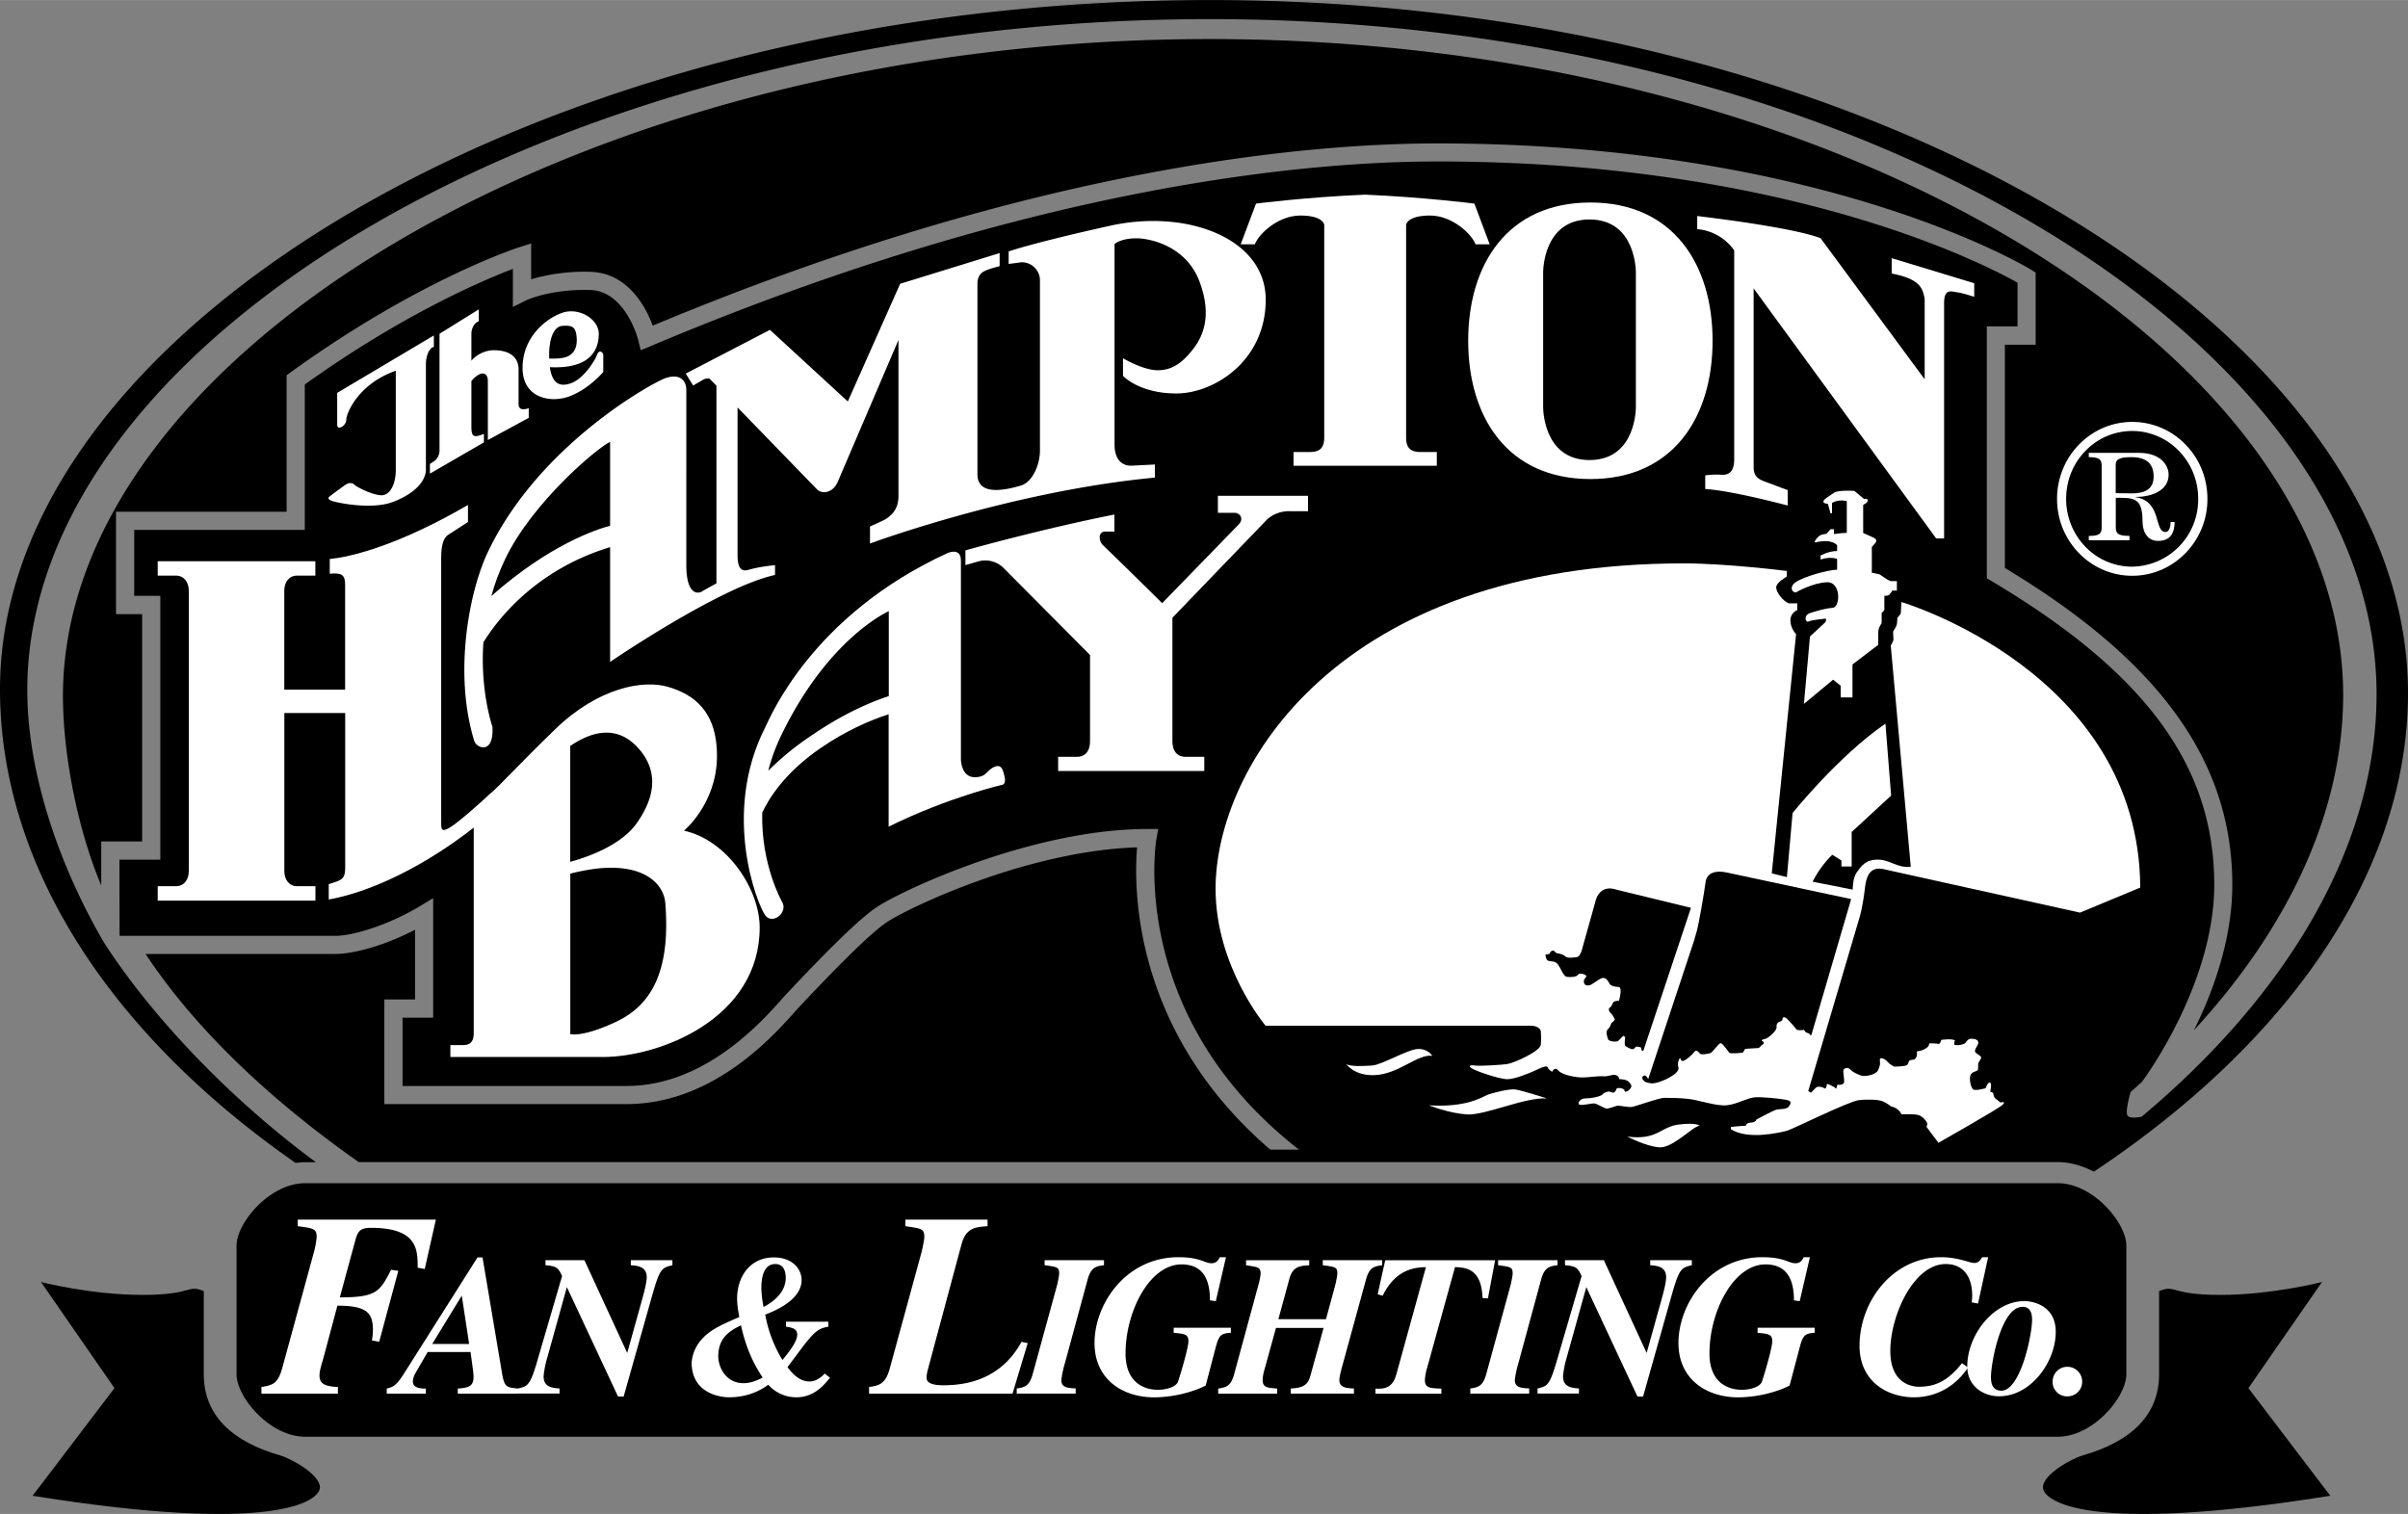 <svg xmlns="http://www.w3.org/2000/svg" width="2500" height="1572" viewBox="0 0 33.086 20.803"><rect x="0" y="0" width="33.086" height="20.803" fill="#808080" stroke="none"/><path d="M2.8 17.74v1.143c0 .572.398.93 1.054 1.117.146.042.542.26.542.438s-.573.656-3.948.115l1.125-1.479-1.01-1.458s.688.177 1.396.177c.708-.001.599-.147.841-.053zM29.666 17.74v1.143c0 .572-.398.93-1.054 1.117-.146.042-.542.26-.542.438s.573.656 3.948.115l-1.125-1.479 1.011-1.458s-.688.177-1.396.177-.6-.147-.842-.053z"/><path d="M28.271 16.258H4.195c-.492 0-.945.547-.945.859v1.766c0 .312.453.859.945.859h24.076c.492 0 .945-.547.945-.859v-1.766c0-.312-.453-.859-.945-.859zM16.625 0C7.448 0 0 4.542 0 9.469c0 2.405 1.491 4.721 4.062 6.511a.98.98 0 0 1 .133-.01h.146c-1.167-.859-2.251-1.991-2.914-3.022C.804 11.88.375 10.61.375 9.483.375 4.686 7.686.262 16.623.262c8.937 0 16.031 4.478 16.031 9.275 0 2.063-1.2 4.11-3.229 5.808-.085.016-.181.021-.197-.025-.02-.054.017-.208.046-.314l.16-.143-.001-.001c.01-.013.991-1.329.991-2.706 0-1.629-.945-2.916-3.064-4.174l-.061-.036V4.484h.422v-.6c-.425-.241-3.147-1.666-7.969-1.666-1.793 0-5.581.33-10.811 2.537l-.137.057-.035-.142c-.001-.006-.173-.673-.663-.686-.551-.014-.876.142-.878.143l-.181.09v-.523c-.404.154-1.516.626-2.859 1.589v1.998H1.844v.906h.359v3.625h-.562l.002 1.047h2.966c.233 0 .717-.142 1.154-.404l.189-.114v1.643h-.421v.938h3.078c1.081 0 1.864-.887 2.167-1.232.274-.291.965-1.028 1.28-1.232.362-.235 2.137-1.067 3.709-1.067h.149l-.026.147c-.004.024-.399 2.424 1.961 4.259h-.395c-1.895-1.628-1.877-3.602-1.83-4.154-1.479.046-3.094.805-3.432 1.024-.289.188-.987.932-1.232 1.192-.326.37-1.157 1.312-2.351 1.312H5.281v-1.438h.422v-.958c-.439.229-.862.333-1.094.333H2c.685 1.037 1.718 2.009 2.929 2.86h23.342c.171 0 .342.05.499.132 2.687-1.79 4.316-4.131 4.316-6.578C33.086 4.598 25.802 0 16.625 0z"/><path d="M27.547 4.734v3.07c2.131 1.28 3.125 2.664 3.125 4.352 0 .752-.265 1.472-.527 2 1.305-1.417 2.05-3.008 2.05-4.609 0-4.661-6.892-9.011-15.574-9.011S.865 4.901.865 9.562c0 .797.199 1.83.526 2.604v-.604h.562V8.438h-.359V7.031h2.344V5.155l.052-.037c1.746-1.263 3.088-1.703 3.144-1.721l.164-.052v.492a2.59 2.59 0 0 1 .816-.102c.519.014.764.495.855.739 5.205-2.177 8.985-2.504 10.782-2.504 5.318 0 8.132 1.72 8.16 1.738l.059.037v.991h-.423z"/><path d="M25.086 8.5s-.188.016-.234.039-.078-.086.023-.117.195-.062.305-.07.117-.36-.078-.352-.414.133-.414.133c-.04.031-.126-.055-.016-.133s.453-.172.57-.172V7.68s-.086-.039-.227.008v-.055s.109-.062.227-.062v-.079s-.069-.096-.297-.039c-.031.008.008-.055.047-.086s.102-.031.102-.031.031-.029.057-.065h.047v.067s.104-.016.177-.016v-.437s-.115-.031-.203.026v.141h-.021l-.036-.13s-.062 0-.062-.031.088-.078.146-.12c.058-.042.281-.026.281-.026s.104.089.13.109h.037c.016 0 .026.037-.005.058l-.042.026v.385l.151.068c.052.026.021.068.005.083s-.037.042-.037.042v.354s.088.016.104.021.115.088.162.094h.078v.13H26s-.031.052-.047.062c-.016.01-.062.01-.062.01v.198l-.037.037v.141s-.047.062-.047.125v.172l-.354.27v.453h-.162v-.161l-.104-.083-.401.333.083-.927.208-.192c.001-.001.022-.027.009-.053z" fill="#fff"/><path d="M24.552 12.052l.078-.88s.62-.776 1.276-1.229l.078.989-.542.5v.474h-.141v-.083l-.125-.078s-.156.141-.271.37l.552.109s-.005-.156.057-.24.115-.172.287-.172.255.115.453.099l-.275-3.041s.037-.062.037-.083l-.005-.109s.037-.058.047-.083c.011-.026.011-.104.011-.104l.047-.058.01-.161s3.266.963 3.281 3.924l-.828.344-2.648-.586c-.141-.039-.273-.039-.305.234s-.07.398-.07.398l-.711 2.406.039.023s.062-.07.078-.078.07-.008.102.016.039-.062.039-.062.102.039.117.062.023-.047.023-.047.086.008.094-.031-.016-.141-.008-.172.07-.039.094-.008.102.07.156.086.203-.016.227-.078.031-.078.023-.133.07-.023.102.016.094.07.094.07.156 0 .18-.023.008-.07.07-.07.07-.078.062-.102.031-.008.094-.039.07-.047.078-.086c0 0 .102 0 .125.008s.039-.055.039-.055.148-.023.188.008c0 0-.023.055 0 .062s.094 0 .125-.016.047-.07.094-.07.094.008.102.047-.07.109-.039.141.078.047.078.07-.031.055-.039.078.008.086-.016.102-.078.016-.094.07.008.164.039.188.172-.016.172-.016.023-.078.055-.078.016.078.008.125l.039.016s.008.062.031.078.07.055.07.055.086-.023.031.031-.883.523-.883.523l-.164-.219s.016-.031.008-.055-.062-.094-.125-.109-.227-.008-.227-.008-.031-.086-.141-.109c0 0-.062-.047-.117-.07s-.188-.031-.328-.016-.922.406-.992.422-.523.133-.766-.023v-.031s.156-.016.195-.016-.023-.039.109-.047c0 0 .039-.008.047-.039 0 0 .219-.117.266-.133s.148 0 .18-.047.047-.078-.055-.094-.312-.039-.414-.031-.242.094-.383.109-.383-.07-.516-.086-.273-.016-.344-.016-.391.117-.445.125-.172-.023-.203-.016-.109.039-.141.039-.125-.062-.164-.07-.172.031-.211.016.008-.086.078-.086.234-.023.25-.07c0 0 .055-.031.086-.023s.066.042.094-.039c.008-.023.109-.008.109.023s.047.016.078-.023.016-.055-.016-.094-.133-.039-.133-.039 0-.039-.047-.055-.109.023-.172.016-.203.016-.289.016-.273-.031-.328-.094-.086.016-.086.016-.047-.023-.062-.062-.156.039-.195.055-.25.109-.359.109-.453-.117-.5-.156.016-.039.062-.031.359-.008.445-.023.445-.172.453-.266 0-.141 0-.18-.062-.078-.125-.078H17.39s-.688-.812-.688-1.883c0-1.669 1.682-4.471 6.432-4.471.594 0 1.417.104 1.417.104v.078s-.146.078-.146.148.094.188.172.219h.117v.094s-.094.031-.094.141.078.188.078.188L24.344 12l.208.052z" fill="#fff"/><path d="M22.646 14.828s-.016-.037-.037-.047-.062.016-.037.052c.026.036.047.042.109.052.062.011.193-.042.255-.078s.141-.088.125-.141c-.016-.052.005-.114.021-.125.016-.01 0 .042.042.037s.146-.104.162-.13c.016-.026.052 0 .067.026.016.026.125.005.151-.005.026-.01.109-.13.135-.135.026-.005.104.109.12.13.016.021.188 0 .188 0l.031-.052s.151-.011.177-.011.031-.031.062-.047.016-.042-.005-.052c-.021-.011.016-.021.052-.031.037-.011.151-.109.146-.156-.005-.047.021-.073.047-.078.026-.005.036-.021.036-.042s.031-.026.062.005.109.115.125.141.109.01.109.01.005.016.021.031.057.011.057.037l.021.005.547-1.87-1.703-.364c-.162-.037-.281.005-.297.13s-.094.589-.125.688c-.031.099-.026.094-.026.094l-.638 1.926zM22.578 14.443l.656-1.969-1.026-.25c-.172-.058-.25.052-.276.125l-.203.724s-.026.073-.062.078c-.036.005-.13.021-.161-.01s-.078-.037-.109-.042c-.031-.005-.031-.037-.062-.037s-.047.047-.047.047l-.052.005s0 .078.037.088c.036.01.099 0 .135.052.037.052.073.156.115.167.042.01.141.005.156-.026s.099-.011.114.01-.031.037-.031.078.021.062.068.057c.047-.005.12-.078.177-.099.057-.021.094.047.109.078s.088.042.12.042.047.042.01.188c0 0-.057.005-.073.016s-.026.068-.052.078c-.026.01-.016.057.011.078.026.021.057.088.057.088s-.026.037-.042.042c-.016.005-.011.052-.052.088s-.01.109 0 .141.12.042.141.021l.068-.068.026.016s-.01.083-.005.109c.005.026.052.037.078.052.026.016.058 0 .068-.021s.078.005.078.005l.005.036.024.013z"/><path d="M9.398 11.414s.445-.367.453-1.008-.328-.867-.671-.968-.96.008-1.555.585c-.508.492-.781.797-.891.883-.133.125-.422.383-.547.461s-.125.023-.125-.07V7.664c0-.195.039-.281.102-.32s.266-.172.266-.172v-.234c-1.219.71-1.899.742-1.899.742v.203c.164-.016.211.016.211.148v1.445h-.836V8.117c0-.115.062-.208.177-.208h.25v-.198H2.167v.198h.25c.115 0 .177.094.177.208v3.852c0 .115-.062.208-.177.208h-.25v.198h2.167v-.198h-.25c-.115 0-.177-.094-.177-.208V9.797h.836v2.125c0 .125-.031.156-.109.188l-.117.039v.211c.905-.167 1.759-.803 1.992-.988v2.824c0 .086-.023.164-.141.164h-.18v.164h2.094c.789 0 2.156-.531 2.156-1.781 0-.516-.438-1.196-1.04-1.329z" fill="#fff"/><path d="M13.789 10.617c-.016-.055-.039-.109-.109-.086-.131.043-.109.148-.289.148s-.188-.234-.188-.234V7.703c0-.156-.127-.129-.188-.102-1.867.859-2.434 2.261-2.5 2.391-.609 1.195-.102 2.453 0 2.586s.312-.039.234-.18c0 0-.294-.506-.276-1.231.082-.178.296-.54.799-.886.358-.247.694-.388.938-.467v1.545c.82-.406 1.57-.578 1.57-.578.048-.023.025-.109.009-.164z" fill="#fff"/><path d="M11.18 10.086a3.934 3.934 0 0 0-.624.504c.042-.163.102-.332.187-.504.649-1.332 1.469-1.688 1.469-1.688v1.167c-.15.048-.552.194-1.032.521zM8.742 11.32c.281-.391.281-.727.062-1s-.531-.367-.969-.07v1.592c.184-.05.68-.207.907-.522zM9.141 12.406c-.02-.245-.273-.551-.961-.469a3.187 3.187 0 0 0-.344.067v2.206s.172.047.633-.172.75-.663.672-1.632z"/><path d="M16.734 6.812v.234h.227c.078 0 .141.086.047.172l-1.04 1.07a79.272 79.272 0 0 0-.812-.796c-.055-.047-.078-.188.031-.188h.125V7.07c-.992.195-2.047.492-2.047.492v.203l.164-.047a.356.356 0 0 1 .352.078L14.977 9v1.18c0 .164-.086.219-.18.219h-.258v.195h2.008v-.195h-.258c-.094 0-.18-.055-.18-.219V8.488l1.305-1.355a.452.452 0 0 1 .312-.109h.246v-.212h-1.238z" fill="#fff"/><path d="M15.25 3.102c-1.055.234-1.391.352-1.391.352v.172l.18-.023a.25.25 0 0 1 .25.258v2.328c0 .195-.102.438-.266.484s-.593.163-.593-.157V3.891c0-.047.016-.117.078-.156s.227-.078.227-.078v-.18l-1.367.422-.719 1.617-1.07-.984-1.157.601.102.164.148-.086c.039-.016.078-.008.078-.008l.094.097v2.716s-.117.062-.195.109-.219.023-.219-.359V5.359c0-.148-.109-.234-.305-.156s-1.727.922-2.422 2.383c-.251.527-.476 1.648-.187 2.594.031.102.273.195.25-.195 0 0-.171-.486-.124-1.159.178-.29.701-.993 1.741-1.308v1.577S9.891 8.064 10.649 7.9v-.134s-.191.014-.359.062c-.055.016-.156.039-.156-.195V5.598l1.094 1.128c.062.062.211.055.281-.102l.836-1.953V6.82c0 .18-.102.273-.203.328l-.188.086v.234s1.938-.719 3.914-.906v-.18l-.312.016c-.14.008-.242-.086-.242-.289V3.352s.086-.078.297-.078.688.117.867.586.055.758-.086.938-.281.289-.484.289-.478-.165-.478-.165v.242s.219.242.734.242 1.227-.445 1.227-1.289-1.086-1.25-2.141-1.015z" fill="#fff"/><path d="M8.383 7.224c-.187.049-.834.259-1.632.966.045-.164.106-.332.187-.502.37-.782 1.273-1.539 1.445-1.617v1.153z"/><path d="M20.258 2.797s-.679-.087-1.5-.123c-.821.035-1.5.123-1.5.123l-.211.559h.195c.047-.133.312-.395.625-.395s.328.125.328.125v2.93c0 .172-.102.195-.203.195h-.219v.188h1.969v-.188h-.219c-.102 0-.203-.023-.203-.195v-2.93s.016-.125.328-.125.578.262.625.395h.195l-.21-.559z" fill="#fff"/><path d="M21.852 6.582c1.138 0 1.679-.851 1.679-1.9s-.541-1.9-1.679-1.9c-1.139 0-1.679.851-1.679 1.9s.54 1.9 1.679 1.9z" fill="#fff"/><path d="M22.477 3.742s.008-.727-.637-.727-.637.727-.637.727v1.852s-.008.727.637.727.637-.727.637-.727V3.742z"/><path d="M25.992 3.547v.211c.406.078.422.211.453.344v1.109l-1.43-1.938c-.398-.156-1.695-.305-1.695-.305v.18a.692.692 0 0 1 .508.292v2.872c0 .18-.086.219-.18.211s-.218.008-.218.008v.188c.375.023 1.133.227 1.133.227v-.212l-.312-.117c-.062-.023-.156-.055-.156-.195v-2.46l2.508 3.436h.109V4.164c0-.211.109-.156.18-.148s.234.062.234.062v-.187l-1.134-.344zM5.414 6.891c.422-.169.438-.391.438-.438V4.984s.008-.188.109-.219v-.156l-1.328.789v.438c0 .086.125.016.125-.07s.164-.492.68-.672v1.367c0 .188-.078.344-.195.344s-.337-.11-.368-.141-.078-.039-.133 0-.172.125-.211.156-.008.047.031.063.54.133.852.008zM7.125 5.547V5.07c0-.102-.055-.25-.32-.258a.415.415 0 0 0-.328.144v-.37c0-.062.031-.148.102-.172V4.25l-.54.336V6.18a.186.186 0 0 1-.062.148l-.07.047v.133l.742-.43v-.117s-.07.031-.109.031-.063-.015-.063-.125v-.631c.062-.074.123-.11.164-.104.047.008.062.055.062.102v.812l.562-.305v-.132c-.101.032-.14.008-.14-.062zM8.203 4.875c-.023.07-.18.328-.359.391-.16.055-.257 0-.289-.221.585.027.672-.265.672-.459 0-.203-.273-.367-.5-.289s-.547.336-.547.758.398.492.664.383.445-.328.445-.328v-.235c-.008-.047-.062-.07-.086 0z" fill="#fff"/><path d="M7.727 4.477c.117-.008.18 0 .195.141s-.024.234-.125.28c-.062.029-.173.031-.251.029-.01-.281.067-.443.181-.45z"/><path d="M5.21 18.437l-.1-.018a.795.795 0 0 0 .014-.143c0-.243-.093-.335-.488-.335l-.192.718c-.014.056-.054.164-.054.239 0 .114.064.15.253.161v.091H3.592v-.091c.143-.025.224-.036.285-.257l.438-1.603a1.19 1.19 0 0 0 .036-.2c0-.114-.039-.122-.26-.15v-.091h1.898l-.153.679-.097-.018c0-.244 0-.548-.643-.548-.139 0-.178.043-.21.158l-.217.798c.506 0 .549-.079.705-.379l.099.014-.263.975zM7.123 19.08c-.169-.016-.194-.016-.229-.235l-.264-1.567h-.069l-1.019 1.61c-.102.159-.151.173-.228.192v.07h.537v-.07c-.052 0-.178 0-.178-.096 0-.049.024-.099.041-.126l.162-.28h.589c.041.294.041.294.041.349 0 .134-.093.143-.216.153v.07h.833v-.07z" fill="#fff"/><path d="M8.618 18.591l.219-.787c.016-.058.049-.189.049-.252 0-.145-.115-.159-.219-.167v-.069h.572v.069c-.145.036-.172.041-.279.419l-.391 1.386h-.077l-.703-1.504-.271.974a1.322 1.322 0 0 0-.049.252c0 .146.115.159.219.167v.07h-.57v-.07c.137-.033.167-.038.276-.419l.329-1.125c-.052-.12-.082-.137-.228-.15v-.069h.535l.588 1.275zM9.503 18.721c0 .426.393.479.512.479.122 0 .335-.02.541-.173a.511.511 0 0 0 .385.173c.238 0 .37-.155.463-.268l-.071-.058c-.039.038-.11.109-.211.109-.154 0-.258-.14-.302-.197.241-.323.241-.323.304-.397.11-.126.159-.14.257-.159v-.069H10.8v.069c.071.011.154.022.154.11 0 .096-.115.239-.203.348a1.82 1.82 0 0 1-.237-.624c.127-.049.5-.2.5-.475 0-.151-.124-.311-.382-.311-.326 0-.504.264-.504.566 0 .091.017.179.03.253-.239.105-.398.171-.521.311a.544.544 0 0 0-.134.313zM13.912 19.15h-1.971v-.091c.153-.021.229-.053.285-.257l.438-1.603s.036-.154.036-.2c0-.114-.032-.118-.26-.15v-.091h1.129v.091c-.2.011-.303.043-.36.257l-.459 1.708c-.018.068-.018.097-.018.114 0 .032 0 .107.231.107.428 0 .827-.15 1.073-.597l.085.018-.209.694z" fill="#fff"/><path d="M14.78 19.149h-.81v-.07c.118-.016.175-.041.219-.197l.337-1.229s.027-.118.027-.153c0-.088-.025-.091-.2-.115v-.069h.816v.069c-.104.014-.178.024-.225.197l-.312 1.149a1.31 1.31 0 0 0-.049.23c0 .093.057.112.197.117v.071zM16.913 18.313c-.145.011-.167.036-.216.227l-.131.499-.077.036a1.737 1.737 0 0 1-.626.126c-.452 0-.824-.258-.824-.746 0-.546.438-1.18 1.152-1.18.301 0 .361.083.454.083.076 0 .101-.055.115-.083h.085l-.14.604-.08-.011c0-.275-.087-.494-.391-.494-.438 0-.769.646-.769 1.224 0 .471.35.499.44.499.12 0 .238-.036.276-.1.011-.019.148-.468.148-.567 0-.097-.052-.102-.203-.116v-.07h.786v.069z" fill="#fff"/><path d="M18.603 19.149h-.868v-.07c.208-.008.244-.077.276-.197l.175-.635h-.654l-.137.496c-.019.071-.046.151-.046.219 0 .102.058.107.2.118v.07h-.811v-.07c.102-.016.173-.027.219-.197l.334-1.229a.903.903 0 0 0 .03-.148c0-.09-.03-.096-.2-.12v-.069h.868v.069c-.153.005-.233.033-.276.197l-.148.544h.654l.129-.474s.027-.118.027-.153c0-.088-.024-.091-.2-.115v-.069h.816v.069c-.11.017-.176.027-.222.197l-.298 1.086c-.019.074-.068.23-.068.296 0 .101.096.112.2.115v.07zM20.444 17.841l-.074-.005c-.014-.408-.233-.419-.378-.425l-.384 1.387a.74.74 0 0 0-.03.165c0 .11.071.112.227.118v.07h-.906v-.07c.123.006.235-.008.287-.197l.406-1.472c-.26 0-.455.112-.594.392l-.069-.019.104-.468h1.51l-.099.524zM21.013 19.149h-.811v-.07c.118-.016.175-.041.219-.197l.336-1.229s.027-.118.027-.153c0-.088-.024-.091-.2-.115v-.069h.816v.069c-.104.014-.178.024-.225.197l-.312 1.149a1.31 1.31 0 0 0-.049.23c0 .093.058.112.197.117v.071zM22.625 18.591l.219-.787c.016-.058.049-.189.049-.252 0-.145-.115-.159-.219-.167v-.069h.572v.069c-.145.036-.172.041-.279.419l-.391 1.386h-.077l-.703-1.504-.271.974a1.322 1.322 0 0 0-.049.252c0 .146.115.159.219.167v.07h-.569v-.07c.137-.033.167-.038.276-.419l.329-1.125c-.052-.12-.083-.137-.228-.15v-.069h.534l.588 1.275zM24.937 18.313c-.145.011-.167.036-.216.227l-.132.499-.076.036a1.747 1.747 0 0 1-.627.126c-.451 0-.824-.258-.824-.746 0-.546.438-1.18 1.152-1.18.301 0 .361.083.454.083.077 0 .101-.055.115-.083h.085l-.14.604-.079-.011c0-.275-.088-.494-.392-.494-.438 0-.769.646-.769 1.224 0 .471.35.499.44.499.12 0 .238-.036.276-.1.011-.019.147-.468.147-.567 0-.097-.052-.102-.202-.116v-.07h.785v.069zM27.178 17.912l-.088-.017a.48.48 0 0 0 .008-.093c0-.264-.126-.433-.364-.433-.441 0-.761.708-.761 1.194 0 .492.356.492.394.492.216 0 .392-.072.591-.324l.083.06c-.14.212-.389.409-.745.409s-.746-.211-.746-.708c0-.61.455-1.217 1.121-1.217.235 0 .388.079.454.079.06 0 .083-.036.11-.079h.082l-.139.637z" fill="#fff"/><path d="M27.817 17.878c-.433 0-.787.474-.787.898 0 .265.213.41.438.41.438 0 .778-.474.778-.885.001-.368-.325-.423-.429-.423zM28.609 18.984a.2.2 0 0 1-.203.203.197.197 0 0 1-.203-.203c0-.109.085-.203.203-.203.113 0 .203.091.203.203zM29.297 7.911c.271 0 .528-.107.722-.301a1.06 1.06 0 0 0 .311-.756c0-.287-.11-.556-.311-.756a1.016 1.016 0 0 0-.722-.301c-.57 0-1.033.474-1.033 1.057 0 .287.11.555.311.756.194.194.45.301.722.301z" fill="#fff"/><path d="M28.389 6.854c0-.254.097-.491.274-.668a.89.89 0 0 1 1.266 0 .937.937 0 0 1 .274.668.921.921 0 0 1-.908.932.888.888 0 0 1-.633-.265.94.94 0 0 1-.273-.667z"/><path d="M19.68 14.508s-.062-.102-.203-.094-.492.219-.625.227-.266.016-.352-.016c0 0 .116.162.391.148.328-.015.593-.296.789-.265zM21.258 15.094s-.367-.117-.445-.125-.312.047-.383.078-.281.172-.797.141c0 0 .273.109.523.125s.805-.243 1.102-.219zM22.359 15.617s.25.133.438.148.461-.289.555-.297c0 0-.039-.047-.289-.016s-.29.22-.704.165z" fill="#fff"/><path d="M5.939 18.467l.406-.664.101.664zM9.869 18.637c0-.251.152-.349.312-.426.085.382.211.582.298.718-.06.03-.15.077-.265.077-.245-.001-.345-.225-.345-.369zM10.491 17.959a1.523 1.523 0 0 1-.03-.255c0-.167.038-.335.192-.335.113 0 .143.099.143.19 0 .104-.049.266-.305.4zM27.79 17.957c.071 0 .131.039.131.177 0 .207-.159.975-.422.975-.143 0-.143-.138-.143-.193 0-.178.137-.959.434-.959z"/><path d="M29.825 7.172c0 .057-.019.138-.07.138-.162 0-.046-.425-.413-.479v-.003c.222 0 .455-.087.455-.306 0-.119-.097-.3-.411-.3H28.7v.059c.145 0 .177.033.177.116v.851c0 .083-.032.116-.177.116v.059h.559v-.06c-.156 0-.188-.033-.188-.116V6.84h.074c.202 0 .293.038.293.316 0 .161.072.276.215.276.175 0 .226-.119.226-.26h-.054z" fill="#fff"/><path d="M29.07 6.383c0-.071.052-.102.215-.102.225 0 .306.107.306.266 0 .183-.131.232-.302.232-.087 0-.164-.002-.219-.003v-.393z"/></svg>